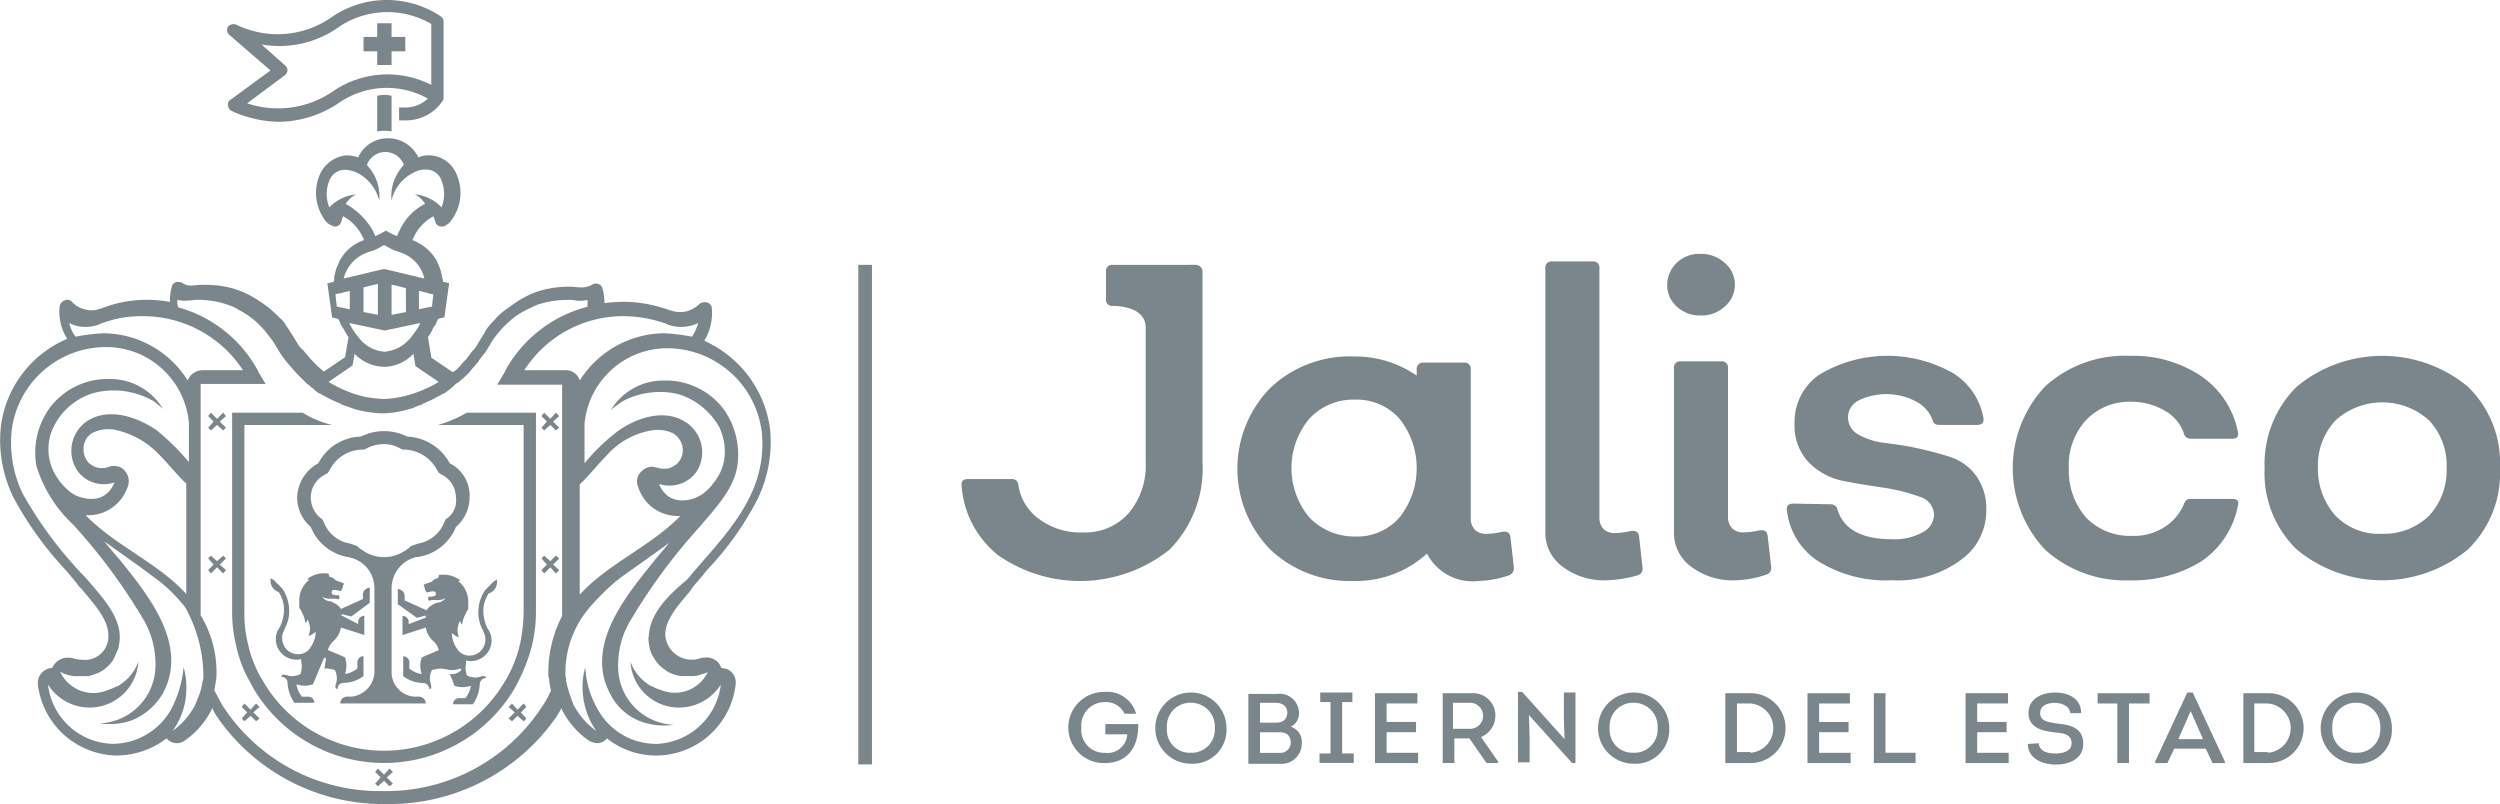 <svg id="logo_jal" xmlns="http://www.w3.org/2000/svg" xmlns:xlink="http://www.w3.org/1999/xlink" width="157.827" height="50.763" viewBox="0 0 157.827 50.763">
  <defs>
    <clipPath id="clip-path">
      <rect id="Rectangle_14" data-name="Rectangle 14" width="157.827" height="50.763" fill="none"/>
    </clipPath>
  </defs>
  <g id="Group_8" data-name="Group 8" clip-path="url(#clip-path)">
    <path id="Path_23" data-name="Path 23" d="M198.274,65.406a.474.474,0,0,1-.346.518,6.337,6.337,0,0,1-1.9.346,3.234,3.234,0,0,1-3.24-1.728,6.653,6.653,0,0,1-4.579,1.728,7.3,7.3,0,0,1-5.313-1.987,7.3,7.3,0,0,1,0-10.2,7.3,7.3,0,0,1,5.313-1.987,6.831,6.831,0,0,1,3.931,1.21v-.389a.388.388,0,0,1,.432-.432h2.549a.387.387,0,0,1,.432.432V62.3a1.017,1.017,0,0,0,.259.734.982.982,0,0,0,.692.26,4.842,4.842,0,0,0,1.036-.13c.3-.043.476.043.518.346Zm-10.023-1.944a3.541,3.541,0,0,0,2.808-1.21,5.019,5.019,0,0,0,0-6.221,3.6,3.6,0,0,0-2.808-1.21,3.786,3.786,0,0,0-2.895,1.21,4.869,4.869,0,0,0,0,6.221,3.945,3.945,0,0,0,2.895,1.21" transform="translate(-102.702 -29.592)" fill="#7b868c"/>
    <path id="Path_24" data-name="Path 24" d="M229.708,58.332a4.36,4.36,0,0,1-2.808-.864,2.651,2.651,0,0,1-1.08-2.247V38.632a.388.388,0,0,1,.432-.432H228.8a.388.388,0,0,1,.432.432V54.358a1.018,1.018,0,0,0,.259.734.983.983,0,0,0,.692.259,5.182,5.182,0,0,0,1.036-.13c.3-.043.476.043.518.346l.216,1.944a.437.437,0,0,1-.346.518,7.873,7.873,0,0,1-1.9.3" transform="translate(-128.26 -21.697)" fill="#7b868c"/>
    <path id="Path_25" data-name="Path 25" d="M245.736,40.988a2.122,2.122,0,0,1-1.512-.562,1.778,1.778,0,0,1-.6-1.382,1.937,1.937,0,0,1,.6-1.382,2.054,2.054,0,0,1,1.512-.562,2.194,2.194,0,0,1,1.512.562,1.8,1.8,0,0,1,0,2.765,2.121,2.121,0,0,1-1.512.562m2.2,16.719a4.358,4.358,0,0,1-2.808-.864,2.65,2.65,0,0,1-1.08-2.247V44.315a.388.388,0,0,1,.432-.432h2.548a.387.387,0,0,1,.432.432V53.69a1.016,1.016,0,0,0,.26.734.979.979,0,0,0,.691.26,5.222,5.222,0,0,0,1.037-.13c.3-.043.475.043.518.346l.216,1.944a.437.437,0,0,1-.346.518,6.575,6.575,0,0,1-1.9.346" transform="translate(-138.37 -21.072)" fill="#7b868c"/>
    <path id="Path_26" data-name="Path 26" d="M267.719,66.17A8.089,8.089,0,0,1,263.139,65a4.409,4.409,0,0,1-2.03-3.24c-.043-.3.086-.432.432-.432l2.333.043a.421.421,0,0,1,.432.346c.389,1.253,1.555,1.858,3.413,1.858a3.607,3.607,0,0,0,1.944-.432,1.3,1.3,0,0,0,.734-1.08,1.218,1.218,0,0,0-.907-1.166,11.623,11.623,0,0,0-2.2-.562c-.864-.13-1.728-.26-2.592-.432a4.215,4.215,0,0,1-2.2-1.166,3.366,3.366,0,0,1-.907-2.506,3.607,3.607,0,0,1,1.6-3.067,8.381,8.381,0,0,1,8.381-.086,4.179,4.179,0,0,1,1.944,2.851c.044.3-.086.432-.432.432h-2.332c-.26,0-.389-.086-.432-.259a2.174,2.174,0,0,0-1.037-1.21,4.03,4.03,0,0,0-3.629-.086,1.219,1.219,0,0,0-.691,1.037,1.253,1.253,0,0,0,.648,1.123,4.344,4.344,0,0,0,1.6.518c.648.087,1.339.173,2.117.346a21.305,21.305,0,0,1,2.117.562,3.284,3.284,0,0,1,1.6,1.166,3.515,3.515,0,0,1,.648,2.2,3.8,3.8,0,0,1-1.642,3.154,6.677,6.677,0,0,1-4.32,1.253" transform="translate(-148.299 -29.535)" fill="#7b868c"/>
    <path id="Path_27" data-name="Path 27" d="M301.551,66.17a7.53,7.53,0,0,1-5.4-1.944,7.525,7.525,0,0,1,0-10.282,7.46,7.46,0,0,1,5.4-1.944,7.654,7.654,0,0,1,4.493,1.3,5.55,5.55,0,0,1,2.29,3.5c.044.3-.043.432-.346.432h-2.635a.42.42,0,0,1-.432-.346,2.6,2.6,0,0,0-1.21-1.426,4.129,4.129,0,0,0-2.074-.562,3.776,3.776,0,0,0-2.895,1.166,4.227,4.227,0,0,0-1.08,3.067,4.494,4.494,0,0,0,1.08,3.067,3.841,3.841,0,0,0,2.895,1.166,3.546,3.546,0,0,0,2.074-.562,3.168,3.168,0,0,0,1.21-1.426c.086-.259.216-.345.432-.345h2.635c.3,0,.432.129.346.432a5.491,5.491,0,0,1-2.29,3.5,8.189,8.189,0,0,1-4.493,1.21" transform="translate(-167.054 -29.535)" fill="#7b868c"/>
    <path id="Path_28" data-name="Path 28" d="M343.752,64.226a8.473,8.473,0,0,1-10.8,0,6.707,6.707,0,0,1-2.031-5.141,6.864,6.864,0,0,1,2.031-5.141,8.472,8.472,0,0,1,10.8,0,6.709,6.709,0,0,1,2.03,5.141,6.708,6.708,0,0,1-2.03,5.141m-8.339-2.117a3.843,3.843,0,0,0,2.938,1.124,4.078,4.078,0,0,0,2.938-1.124,4.215,4.215,0,0,0,1.123-3.024,4.145,4.145,0,0,0-1.123-3.024,4.4,4.4,0,0,0-5.876,0,4.147,4.147,0,0,0-1.123,3.024,4.411,4.411,0,0,0,1.123,3.024" transform="translate(-187.955 -29.535)" fill="#7b868c"/>
    <path id="Path_29" data-name="Path 29" d="M155.285,38.7a.433.433,0,0,1,.432.432V51.185a7.262,7.262,0,0,1-2.074,5.487,9.03,9.03,0,0,1-10.844.346,6.146,6.146,0,0,1-2.29-4.363c-.043-.3.086-.432.432-.432h2.722a.4.4,0,0,1,.432.389,3.223,3.223,0,0,0,1.339,2.16,4.381,4.381,0,0,0,2.765.821,3.649,3.649,0,0,0,2.851-1.21,4.665,4.665,0,0,0,1.08-3.24V42.675c0-1.123-1.21-1.339-1.944-1.382h-.216a.372.372,0,0,1-.346-.346v-1.9a.372.372,0,0,1,.346-.346Z" transform="translate(-79.802 -21.981)" fill="#7b868c"/>
    <path id="Path_30" data-name="Path 30" d="M158.467,101.1a1.9,1.9,0,0,1,1.987,1.382h-.734a1.284,1.284,0,0,0-1.253-.734,1.466,1.466,0,0,0-1.469,1.6,1.443,1.443,0,0,0,1.469,1.6,1.25,1.25,0,0,0,1.426-1.166H158.51v-.648h2.074c.043,1.339-.6,2.463-2.117,2.463a2.247,2.247,0,1,1,0-4.493" transform="translate(-88.729 -57.422)" fill="#7b868c"/>
    <path id="Path_31" data-name="Path 31" d="M171.067,105.692a2.247,2.247,0,1,1,2.247-2.247,2.132,2.132,0,0,1-2.247,2.247m0-.691a1.463,1.463,0,0,0,1.512-1.556,1.5,1.5,0,0,0-1.512-1.6,1.475,1.475,0,0,0-1.512,1.6A1.439,1.439,0,0,0,171.067,105" transform="translate(-95.886 -57.479)" fill="#7b868c"/>
    <path id="Path_32" data-name="Path 32" d="M185.1,103.473a.992.992,0,0,1,.691,1.037,1.272,1.272,0,0,1-1.383,1.3H182.42V101.4h1.814a1.218,1.218,0,0,1,1.382,1.253.933.933,0,0,1-.518.82m-1.944-1.512v1.253h.994c.432,0,.691-.173.734-.605,0-.432-.3-.648-.734-.648Zm0,1.858v1.3h1.21a.659.659,0,0,0,.734-.648.715.715,0,0,0-.216-.518.9.9,0,0,0-.562-.13Z" transform="translate(-103.61 -57.592)" fill="#7b868c"/>
    <path id="Path_33" data-name="Path 33" d="M194.98,105.045v.6h-2.16v-.6h.692V101.8h-.648v-.6h2.031v.6h-.648v3.24Z" transform="translate(-109.517 -57.479)" fill="#7b868c"/>
    <path id="Path_34" data-name="Path 34" d="M203.6,101.948h-1.944v1.166h1.858v.648h-1.858v1.3h1.987v.648H200.92V101.3H203.6Z" transform="translate(-114.118 -57.536)" fill="#7b868c"/>
    <path id="Path_35" data-name="Path 35" d="M214.32,105.62v.086h-.735l-1.08-1.556h-.95v1.556h-.734V101.3h1.814a1.408,1.408,0,0,1,1.512,1.426,1.468,1.468,0,0,1-.907,1.339Zm-1.772-2.074a.821.821,0,0,0,0-1.642h-1.08v1.642Z" transform="translate(-119.741 -57.536)" fill="#7b868c"/>
    <path id="Path_36" data-name="Path 36" d="M222.511,102.569l.043,1.382v1.6h-.735V101.1h.26l2.679,2.981-.043-1.34v-1.6h.734v4.45h-.216Z" transform="translate(-125.988 -57.423)" fill="#7b868c"/>
    <path id="Path_37" data-name="Path 37" d="M235.767,105.692a2.247,2.247,0,1,1,2.247-2.247,2.132,2.132,0,0,1-2.247,2.247m0-.691a1.463,1.463,0,0,0,1.512-1.556,1.5,1.5,0,0,0-1.512-1.6,1.475,1.475,0,0,0-1.512,1.6A1.439,1.439,0,0,0,235.767,105" transform="translate(-132.634 -57.479)" fill="#7b868c"/>
    <path id="Path_38" data-name="Path 38" d="M253.719,101.3a2.2,2.2,0,0,1,0,4.407h-1.6V101.3Zm0,3.759a1.561,1.561,0,0,0,0-3.111h-.864v3.067h.864Z" transform="translate(-143.199 -57.536)" fill="#7b868c"/>
    <path id="Path_39" data-name="Path 39" d="M266.8,101.948h-1.944v1.166h1.858v.648h-1.858v1.3h1.988v.648h-2.722V101.3H266.8Z" transform="translate(-150.014 -57.536)" fill="#7b868c"/>
    <path id="Path_40" data-name="Path 40" d="M274.554,105.059h1.9v.648H273.82V101.3h.734Z" transform="translate(-155.523 -57.536)" fill="#7b868c"/>
    <path id="Path_41" data-name="Path 41" d="M289.9,101.948h-1.944v1.166h1.858v.648h-1.858v1.3h1.987v.648H287.22V101.3H289.9Z" transform="translate(-163.134 -57.536)" fill="#7b868c"/>
    <path id="Path_42" data-name="Path 42" d="M297.011,104.4c.043.518.562.648,1.036.648s1.037-.13,1.037-.648c0-.6-.605-.648-1.123-.691-.821-.086-1.6-.346-1.6-1.21,0-.907.82-1.3,1.685-1.3s1.642.389,1.642,1.3H299c-.043-.475-.562-.648-.994-.648-.389,0-.907.13-.907.648s.518.562.994.648c.907.086,1.728.259,1.728,1.3,0,.95-.908,1.3-1.728,1.3-.864,0-1.772-.389-1.772-1.3Z" transform="translate(-168.302 -57.479)" fill="#7b868c"/>
    <path id="Path_43" data-name="Path 43" d="M306.52,101.948V101.3H309.8v.648h-1.3v3.759h-.735v-3.759Z" transform="translate(-174.096 -57.536)" fill="#7b868c"/>
    <path id="Path_44" data-name="Path 44" d="M316.13,104.742l-.432.908h-.777v-.086l2.031-4.364h.346l2.03,4.364v.086h-.778l-.432-.908Zm.259-.6h1.556l-.778-1.772Z" transform="translate(-178.868 -57.479)" fill="#7b868c"/>
    <path id="Path_45" data-name="Path 45" d="M329.418,101.3a2.2,2.2,0,0,1,0,4.407h-1.6V101.3Zm-.043,3.759a1.561,1.561,0,0,0,0-3.111h-.864v3.067h.864Z" transform="translate(-186.193 -57.536)" fill="#7b868c"/>
    <path id="Path_46" data-name="Path 46" d="M341.367,105.692a2.247,2.247,0,1,1,2.247-2.247,2.131,2.131,0,0,1-2.247,2.247m0-.691a1.463,1.463,0,0,0,1.512-1.556,1.5,1.5,0,0,0-1.512-1.6,1.476,1.476,0,0,0-1.512,1.6A1.44,1.44,0,0,0,341.367,105" transform="translate(-192.613 -57.479)" fill="#7b868c"/>
    <rect id="Rectangle_13" data-name="Rectangle 13" width="0.864" height="31.538" transform="translate(54.184 16.719)" fill="#7b868c"/>
    <path id="Path_47" data-name="Path 47" d="M55.12,13.924v2.247a2.616,2.616,0,0,1,.907,0V13.924a1.823,1.823,0,0,0-.907,0" transform="translate(-31.307 -7.876)" fill="#7b868c"/>
    <path id="Path_48" data-name="Path 48" d="M33.245,6.653A.441.441,0,0,0,33.461,7a7.491,7.491,0,0,0,2.981.691,6.925,6.925,0,0,0,3.888-1.253,5.311,5.311,0,0,1,5.53-.216,2.027,2.027,0,0,1-1.469.562h-.346V7.6h.346a2.786,2.786,0,0,0,2.419-1.253.324.324,0,0,0,.043-.216V1.382a.393.393,0,0,0-.173-.346,6.136,6.136,0,0,0-6.826,0,5.944,5.944,0,0,1-6.092.518.474.474,0,0,0-.518.13.4.4,0,0,0,.086.518L35.924,4.45l-2.592,1.9a.323.323,0,0,0-.086.3m3.586-1.9A.437.437,0,0,0,37,4.45a.392.392,0,0,0-.13-.3L35.362,2.808a6.482,6.482,0,0,0,4.968-1.166,5.5,5.5,0,0,1,5.746-.13V5.357a6.1,6.1,0,0,0-6.178.389,6.133,6.133,0,0,1-5.443.778Z" transform="translate(-18.85)" fill="#7b868c"/>
    <path id="Path_49" data-name="Path 49" d="M53.984,6.035h.907V5.171h.864V4.264h-.864V3.4h-.907v.864H53.12v.907h.864Z" transform="translate(-30.171 -1.931)" fill="#7b868c"/>
    <path id="Path_50" data-name="Path 50" d="M43.729,48.541c.3-.346.6-.691.864-1.037a19.2,19.2,0,0,0,3.24-4.536,8.279,8.279,0,0,0,.778-4.45,7.124,7.124,0,0,0-4.147-5.53,3.436,3.436,0,0,0,.475-2.074.419.419,0,0,0-.3-.346.6.6,0,0,0-.475.086,1.958,1.958,0,0,1-.821.475,1.78,1.78,0,0,1-.95-.043h-.043a8.691,8.691,0,0,0-2.981-.562,11.385,11.385,0,0,0-1.21.086v-.043a3.289,3.289,0,0,0-.13-.907.389.389,0,0,0-.259-.259.42.42,0,0,0-.389.043,1.408,1.408,0,0,1-.562.173h-.13c-.259,0-.475-.043-.648-.043a6.38,6.38,0,0,0-.907.043,6.707,6.707,0,0,0-.907.173,4.606,4.606,0,0,0-.821.3,6.99,6.99,0,0,0-.778.432c-.259.173-.475.346-.734.518a4.3,4.3,0,0,0-.648.6,3.894,3.894,0,0,0-.389.432,1.784,1.784,0,0,0-.3.475c-.216.3-.389.648-.6.95l-.086.086-.043.043-.043.043c-.043.086-.13.173-.173.259-.086.086-.13.173-.216.259a2.8,2.8,0,0,0-.346.389l-.13.13a1.146,1.146,0,0,1-.259.216c-.043,0-.043.043-.086.043l-1.339-.907-.216-1.3a3.8,3.8,0,0,0,.259-.432l.043-.086a.944.944,0,0,1,.13-.216l.043-.043c.043-.086.043-.13.086-.216,0-.043.043-.043.043-.086s.043-.043.043-.086l.389-.086.3-2.16-.389-.086a.389.389,0,0,0-.043-.216c0-.086-.043-.173-.043-.259a3.676,3.676,0,0,0-.259-.734V28.02a3.049,3.049,0,0,0-1.555-1.382h-.043a.042.042,0,0,1,.043-.043c0-.043.043-.086.043-.13a2.892,2.892,0,0,1,1.253-1.339,3.362,3.362,0,0,1,.13.389.411.411,0,0,0,.432.259.467.467,0,0,0,.3-.13c.173-.086.259-.259.389-.432a2.907,2.907,0,0,0,.216-2.722,1.915,1.915,0,0,0-1.685-1.21,1.56,1.56,0,0,0-.734.13,2.125,2.125,0,0,0-1.9-1.21,2.053,2.053,0,0,0-1.9,1.21,2.4,2.4,0,0,0-.734-.13,2.044,2.044,0,0,0-1.685,1.21,2.9,2.9,0,0,0,.216,2.722,1.225,1.225,0,0,0,.389.432c.086.043.216.086.3.13a.411.411,0,0,0,.432-.259,3.361,3.361,0,0,1,.13-.389,2.892,2.892,0,0,1,1.253,1.339.159.159,0,0,1,.043.13.042.042,0,0,0,.043.043h-.043a2.732,2.732,0,0,0-1.555,1.382v.043a2.127,2.127,0,0,0-.259.734.548.548,0,0,0-.043.259.389.389,0,0,1-.043.216l-.389.086.3,2.16.389.086c0,.043.043.043.043.086s.043.043.043.086c.043.086.043.13.086.216l.043.043a.944.944,0,0,0,.13.216l.043.086c.086.13.173.3.259.432l-.216,1.253-1.339.907a5.564,5.564,0,0,1-.734-.691l-.13-.13c-.13-.173-.3-.346-.432-.518L19.1,33.55l-.043-.043-.043-.043-.086-.086c-.216-.3-.389-.648-.6-.95-.086-.173-.216-.3-.3-.475a1.857,1.857,0,0,0-.389-.432,8.3,8.3,0,0,0-.648-.6c-.216-.173-.475-.346-.734-.518a6.99,6.99,0,0,0-.778-.432,6.3,6.3,0,0,0-.821-.3,6.707,6.707,0,0,0-.907-.173,6.379,6.379,0,0,0-.907-.043,3.73,3.73,0,0,0-.648.043h-.13a.868.868,0,0,1-.562-.173.61.61,0,0,0-.389-.043.389.389,0,0,0-.259.259,3.289,3.289,0,0,0-.13.907v.086A7.487,7.487,0,0,0,9.34,30.4a7.779,7.779,0,0,0-2.981.562H6.316a1.439,1.439,0,0,1-.95.043,1.591,1.591,0,0,1-.821-.475.394.394,0,0,0-.475-.086.484.484,0,0,0-.3.346,3.158,3.158,0,0,0,.475,2.074,6.952,6.952,0,0,0-4.191,5.53,8.212,8.212,0,0,0,.778,4.45,21.573,21.573,0,0,0,3.24,4.536c.3.346.6.691.864,1.037.086.13.216.216.3.346.734.864,1.6,1.858,1.6,2.765a1.476,1.476,0,0,1-1.6,1.6,2.549,2.549,0,0,1-.6-.086.548.548,0,0,0-.259-.043,1.047,1.047,0,0,0-1.08.648.548.548,0,0,0-.259.043.935.935,0,0,0-.648.95v.043A5.1,5.1,0,0,0,7.31,59.169H7.4a5.212,5.212,0,0,0,3.111-1.08l.043.043a.853.853,0,0,0,.6.259.83.83,0,0,0,.518-.173,5.219,5.219,0,0,0,1.642-1.858c.043-.043.043-.13.086-.173.043.043.043.086.086.173s.13.216.173.3a12.745,12.745,0,0,0,10.757,5.573,12.851,12.851,0,0,0,10.757-5.573c.043-.086.13-.216.173-.3.043-.043.043-.086.086-.173.043.043.043.13.086.173a5.219,5.219,0,0,0,1.642,1.858,1.228,1.228,0,0,0,.518.173.784.784,0,0,0,.6-.259l.043-.043a4.945,4.945,0,0,0,3.111,1.08h.086a5.066,5.066,0,0,0,4.925-4.493v-.043a.889.889,0,0,0-.648-.95c-.086,0-.173-.043-.259-.043a.966.966,0,0,0-1.08-.648.548.548,0,0,0-.259.043A1.67,1.67,0,0,1,42,51.522c0-.95.864-1.9,1.6-2.765-.043.043.043-.086.13-.216M39.366,31.433a8.137,8.137,0,0,1,2.679.475l.086.043a2.447,2.447,0,0,0,1.469.086,2.106,2.106,0,0,0,.475-.173,3.118,3.118,0,0,1-.389.864,12.592,12.592,0,0,0-1.728-.216A6.374,6.374,0,0,0,36.6,35.494a.915.915,0,0,0-.95-.648H33.1a7.416,7.416,0,0,1,6.264-3.413m.907,10.757c.043.086.043.13.086.216a2.617,2.617,0,0,0,2.506,1.642h.086c-1.9,1.944-4.536,2.981-6.351,4.968V42.06l.173-.173c.518-.518.994-1.123,1.512-1.642a4.857,4.857,0,0,1,2.851-1.6,2.315,2.315,0,0,1,1.339.173,1.294,1.294,0,0,1,.518.562,1.2,1.2,0,0,1-.259,1.382c-.043.043-.086.043-.13.086a1.032,1.032,0,0,1-.6.216,1.47,1.47,0,0,1-.432-.043,2.229,2.229,0,0,0-.475-.086,1.055,1.055,0,0,0-.648.346.875.875,0,0,0-.173.907M27.356,30.05l-.086.778-.432.086L26.448,31V29.834l.518.13a1.261,1.261,0,0,0,.389.086m-3.067,2.29h0l2.247-.475a3.223,3.223,0,0,1-.3.518c-.086.13-.173.216-.259.346a2.406,2.406,0,0,1-1.685.95,2.263,2.263,0,0,1-1.685-.95,2.4,2.4,0,0,1-.259-.346,3.223,3.223,0,0,1-.3-.518Zm-1.339-1.166V29.618c.346-.086.648-.173.907-.216v1.944Zm1.771.173v-1.9c.259.043.562.13.907.216v1.512Zm-2.895-7a1.732,1.732,0,0,1,.648-.6,2.685,2.685,0,0,0-1.685.821,2.271,2.271,0,0,1,0-1.685,1.066,1.066,0,0,1,.907-.691,1.966,1.966,0,0,1,.907.216,2.711,2.711,0,0,1,1.339,1.728,2.829,2.829,0,0,0-.562-1.987c-.086-.086-.13-.173-.216-.259a1.239,1.239,0,0,1,2.333,0,1.146,1.146,0,0,0-.216.259,2.8,2.8,0,0,0-.562,1.987A2.58,2.58,0,0,1,26.06,22.4a1.417,1.417,0,0,1,.907-.216,1,1,0,0,1,.907.691,2.271,2.271,0,0,1,0,1.685,2.685,2.685,0,0,0-1.685-.821,1.732,1.732,0,0,1,.648.6A3.538,3.538,0,0,0,25.2,26.076c-.043.043-.043.086-.086.173,0,.043-.043.086-.043.13a3.445,3.445,0,0,1-.691-.346c-.259.13-.475.259-.691.346,0-.043-.043-.086-.043-.13-.043-.043-.043-.086-.086-.173a4.427,4.427,0,0,0-1.728-1.728m1.253,3.111c.173-.086.389-.13.6-.216s.389-.216.562-.3c.173.086.389.216.562.3.216.086.389.13.6.216a2.25,2.25,0,0,1,1.382,1.6c-2.333-.562-2.506-.6-2.549-.6s-.216.043-2.549.6a2.346,2.346,0,0,1,1.382-1.6m-1.814,3.37h0l-.086-.778c.13-.043.259-.043.389-.086l.518-.13V31l-.389-.086Zm.994,3.715.13-.734a.042.042,0,0,1,.043.043,2.667,2.667,0,0,0,1.814.778,2.587,2.587,0,0,0,1.814-.778l.043-.043.13.778,1.469.994c-.086.043-.13.086-.216.13a7.925,7.925,0,0,1-1.987.778,6.67,6.67,0,0,1-1.3.173,9.939,9.939,0,0,1-1.123-.13,7.622,7.622,0,0,1-2.031-.778c-.086-.043-.216-.13-.3-.173ZM4.8,32.037a2.447,2.447,0,0,0,1.469-.086l.086-.043a7.157,7.157,0,0,1,2.679-.475,7.547,7.547,0,0,1,6.308,3.413H12.8a1.006,1.006,0,0,0-.95.648,6.318,6.318,0,0,0-5.357-2.981,12.592,12.592,0,0,0-1.728.216,2.227,2.227,0,0,1-.389-.864,1.805,1.805,0,0,0,.432.173M12.84,54.2a.389.389,0,0,1-.043.216v.043c0,.086-.043.13-.043.216a3.492,3.492,0,0,1-.3.95v.043c-.043.043-.043.13-.086.173,0,.043-.043.086-.043.13A4.735,4.735,0,0,1,10.9,57.613a4.542,4.542,0,0,0,.864-2.722,4.46,4.46,0,0,0-.173-1.3,7.144,7.144,0,0,1-.821,2.722,4.25,4.25,0,0,1-3.629,2.117H7.094a4.216,4.216,0,0,1-4.061-3.715l.043.043a3.09,3.09,0,0,0,5.66-1.512A2.946,2.946,0,0,1,7.4,54.805H7.353a2.643,2.643,0,0,1-.518.216A2.3,2.3,0,0,1,3.81,53.9a.327.327,0,0,1,.173.086c.13.043.259.086.432.13a1.772,1.772,0,0,0,.475.043h.648a.327.327,0,0,0,.173-.043,2.5,2.5,0,0,0,.6-.216,2.031,2.031,0,0,0,.518-.389,1.632,1.632,0,0,0,.389-.518c.086-.216.173-.389.259-.6a3.781,3.781,0,0,0,.086-.691c0-1.426-1.253-2.679-2.117-3.715a25.55,25.55,0,0,1-4.018-5.357,7.414,7.414,0,0,1-.691-3.975,6,6,0,0,1,5.876-5.271,5.248,5.248,0,0,1,5.314,4.8v2.463A14.716,14.716,0,0,0,9.9,38.647c-1.166-.821-2.895-1.426-4.234-.691a2.264,2.264,0,0,0-.778,3.24,2.061,2.061,0,0,0,2.333.734s-.475,1.555-2.333.864a1.751,1.751,0,0,1-.389-.216,3.731,3.731,0,0,1-.6-.562,2.4,2.4,0,0,1-.259-.346,3.206,3.206,0,0,1-.216-3.327,4.093,4.093,0,0,1,2.549-2.074,5.025,5.025,0,0,1,3.543.432,1.552,1.552,0,0,1,.432.3,2.164,2.164,0,0,1,.346.3,3.863,3.863,0,0,0-3.327-1.9,4.582,4.582,0,0,0-3.759,1.728A4.821,4.821,0,0,0,2.3,40.894a8.484,8.484,0,0,0,2.333,3.715A36.325,36.325,0,0,1,9.124,50.7a5.59,5.59,0,0,1,.691,2.765,3.664,3.664,0,0,1-3.5,3.672,3.27,3.27,0,0,0,.648.043,3.971,3.971,0,0,0,1.426-.259,4.021,4.021,0,0,0,1.9-1.685c1.642-3.067-.95-6.221-2.765-8.468-.13-.13-.691-.821-.95-1.123l2.117,1.512c.432.3.864.648,1.3.95a10.36,10.36,0,0,1,1.685,1.685A8.9,8.9,0,0,1,12.84,54.2M5.409,44H5.5A2.617,2.617,0,0,0,8,42.363c.043-.086.043-.13.086-.216a.973.973,0,0,0-.173-.907.82.82,0,0,0-.648-.346.855.855,0,0,0-.475.086,1.469,1.469,0,0,1-.432.043,1.032,1.032,0,0,1-.6-.216c-.043-.043-.086-.043-.13-.086a1.29,1.29,0,0,1-.259-1.382,1.081,1.081,0,0,1,.518-.562A2.315,2.315,0,0,1,7.223,38.6a5.4,5.4,0,0,1,2.851,1.6c.518.518.994,1.123,1.512,1.642.043.043.13.086.173.173v6.956C9.945,46.985,7.31,45.949,5.409,44M34.657,54.243v.043a4.869,4.869,0,0,0,.13.778,6.675,6.675,0,0,1-.518.95c-.043.086-.13.173-.173.259a11.739,11.739,0,0,1-9.937,5.141,11.8,11.8,0,0,1-9.937-5.141c-.043-.086-.13-.173-.173-.259-.173-.3-.346-.648-.518-.95l.13-.778v-.043a6.943,6.943,0,0,0-.994-3.931V35.71h4.1l-.518-.864a.042.042,0,0,0,.043.043,8.22,8.22,0,0,0-5.055-4.018c0-.086-.043-.173-.043-.3V30.4a1.87,1.87,0,0,0,.691.043c.216,0,.389-.043.562-.043h.13a6.445,6.445,0,0,1,.907.086,5.053,5.053,0,0,1,.864.216,3.533,3.533,0,0,1,.821.389,4.992,4.992,0,0,1,1.382,1.08c.216.216.389.475.6.734.216.3.389.648.6.95a6.733,6.733,0,0,0,.691.864,6.643,6.643,0,0,0,.518.562l.259.259.043.043a1.145,1.145,0,0,0,.259.216.042.042,0,0,1,.043.043c.086.086.173.13.259.216a.042.042,0,0,1,.043.043,1.829,1.829,0,0,0,.3.216h.043a9.068,9.068,0,0,0,1.3.648c.043,0,.043,0,.043.043.086.043.173.043.259.086.216.086.389.13.6.216a7.586,7.586,0,0,0,1.685.259,5.7,5.7,0,0,0,1.685-.259,2.5,2.5,0,0,0,.6-.216c.086-.043.173-.043.259-.086.043,0,.043,0,.043-.043a9.068,9.068,0,0,0,1.3-.648h.043c.086-.043.173-.13.3-.216a.042.042,0,0,0,.043-.043,1.146,1.146,0,0,0,.259-.216.042.042,0,0,0,.043-.043c.043,0,.043-.043.086-.086.043,0,.043-.043.086-.043.043-.043.086-.043.13-.086l.043-.043c.086-.086.173-.13.259-.216l.043-.043a3.2,3.2,0,0,0,.518-.562c.13-.13.216-.259.346-.389.043-.043.043-.043.043-.086.086-.13.173-.216.259-.346l.043-.043c.043-.043,0-.043.043-.043.043-.086.13-.173.173-.259l.389-.648a9.05,9.05,0,0,1,.6-.734,8.293,8.293,0,0,1,.648-.6,4.28,4.28,0,0,1,.734-.475c.259-.13.518-.259.821-.389a6.316,6.316,0,0,1,.864-.216,6.445,6.445,0,0,1,.907-.086h.13a2.657,2.657,0,0,1,.562.043,1.87,1.87,0,0,0,.691-.043v.432a8.279,8.279,0,0,0-5.227,4.1.042.042,0,0,1,.043-.043l-.518.864h4.1v14.6a7.754,7.754,0,0,0-.864,3.888m6.308-2.549a3.782,3.782,0,0,0,.086.691,1.515,1.515,0,0,0,.259.6,2.031,2.031,0,0,0,.389.518,4.053,4.053,0,0,0,.518.389,2.5,2.5,0,0,0,.6.216c.043,0,.086.043.173.043h.648a1.772,1.772,0,0,0,.475-.043c.13-.043.259-.086.432-.13.043-.043.13-.043.173-.086A2.3,2.3,0,0,1,41.7,55.021a1.87,1.87,0,0,1-.518-.216h-.043A2.946,2.946,0,0,1,39.8,53.25a3.077,3.077,0,0,0,3.067,2.895,3.152,3.152,0,0,0,2.592-1.382l.043-.043a4.25,4.25,0,0,1-4.061,3.715H41.4a4.213,4.213,0,0,1-3.629-2.117,5.9,5.9,0,0,1-.821-2.722,4.46,4.46,0,0,0-.173,1.3,4.852,4.852,0,0,0,.864,2.722,4.735,4.735,0,0,1-1.426-1.642.159.159,0,0,1-.043-.13c-.043-.043-.043-.13-.086-.173v-.043a8.064,8.064,0,0,1-.3-.95c0-.086-.043-.13-.043-.216v-.043a.389.389,0,0,0-.043-.216,6.316,6.316,0,0,1,1.469-4.32A15.511,15.511,0,0,1,38.848,48.2c.432-.346.864-.648,1.3-.95l2.117-1.512c-.259.3-.821.95-.95,1.123-1.815,2.247-4.45,5.4-2.765,8.468a3.469,3.469,0,0,0,1.9,1.685,4.147,4.147,0,0,0,1.426.259,3.27,3.27,0,0,0,.648-.043,3.664,3.664,0,0,1-3.5-3.672,5.477,5.477,0,0,1,.691-2.765A36.325,36.325,0,0,1,44.2,44.7c.907-1.08,2.074-2.29,2.333-3.715a4.906,4.906,0,0,0-.907-3.759,4.582,4.582,0,0,0-3.759-1.728,3.863,3.863,0,0,0-3.327,1.9,2.164,2.164,0,0,1,.346-.3c.13-.086.3-.216.432-.3a5.025,5.025,0,0,1,3.543-.432,4.493,4.493,0,0,1,2.549,2.074,3.6,3.6,0,0,1,.3,2.117,4.247,4.247,0,0,1-.216.691,3.222,3.222,0,0,1-.3.518c-.086.13-.173.216-.259.346a3.73,3.73,0,0,1-.6.562c-.13.086-.259.13-.389.216-1.858.691-2.333-.864-2.333-.864a2.1,2.1,0,0,0,2.333-.734,2.264,2.264,0,0,0-.778-3.24c-1.339-.778-3.067-.173-4.234.691A12.6,12.6,0,0,0,36.9,40.721V38.259a5.248,5.248,0,0,1,5.314-4.8,6.035,6.035,0,0,1,5.876,5.271,7.414,7.414,0,0,1-.691,3.975c-.95,2.031-2.592,3.629-4.018,5.357-1.166.95-2.419,2.2-2.419,3.629" transform="translate(0 -11.473)" fill="#7b868c"/>
    <path id="Path_51" data-name="Path 51" d="M58.811,87.1v-.13a.387.387,0,0,0-.389-.388v1.21l1.469-.476a1.519,1.519,0,0,0,.432.821,1.137,1.137,0,0,1,.389.605c-.389.172-1.037.432-1.08.475a1.6,1.6,0,0,0,0,1.037,1.6,1.6,0,0,1-.778-.346V89.52a.388.388,0,0,0-.389-.389v1.253a2.093,2.093,0,0,0,1.253.432.387.387,0,0,1,.389.388c.043,0,.13-.043.13-.086a.735.735,0,0,0-.043-.3.737.737,0,0,1-.043-.3,1.152,1.152,0,0,1,.13-.518c.043,0,.13-.043.173-.043.086,0,.173-.044.3-.044a1.456,1.456,0,0,1,.432.044c.086,0,.173.043.259.043h.13a1.54,1.54,0,0,0,.475-.086.133.133,0,0,1,.086.044.153.153,0,0,1-.043.086.983.983,0,0,1-.475.216H61.4a6.453,6.453,0,0,1,.3.734,1.6,1.6,0,0,0,1.037,0,1.6,1.6,0,0,1-.346.778h-.389a.387.387,0,0,0-.389.388h1.253A2.419,2.419,0,0,0,63.3,90.9a.388.388,0,0,1,.389-.389c0-.043-.043-.129-.086-.129a.742.742,0,0,0-.3.043.728.728,0,0,1-.3.044,1.151,1.151,0,0,1-.518-.13,1.831,1.831,0,0,1-.086-.475c0-.129.043-.3.043-.432V89.39a.742.742,0,0,0,.3.043,1.3,1.3,0,0,0,1.3-1.3,1.193,1.193,0,0,0-.13-.561l-.13-.216a2.574,2.574,0,0,1-.259-1.167,2.117,2.117,0,0,1,.346-1.037h.043a.928.928,0,0,0,.216-.13.753.753,0,0,0,.259-.518v-.216c-.043,0-.043.044-.086.044-.043.043-.086.043-.13.086l-.13.13-.13.129-.13.13-.043.044-.043.043-.043.043a2.412,2.412,0,0,0-.432,1.21,2.267,2.267,0,0,0,.259,1.3l.086.216a.778.778,0,0,1,.086.432,1,1,0,0,1-.994.994h-.043a.9.9,0,0,1-.691-.346c-.043-.044-.043-.086-.086-.13a1.771,1.771,0,0,1-.3-.95,1.486,1.486,0,0,0,.389.259c.043,0,.043,0,.043-.043a1.112,1.112,0,0,1-.043-.648,1.132,1.132,0,0,1,.13-.346.436.436,0,0,0,.086.216h.043a2.144,2.144,0,0,1,.173-.562l.043-.086c.043-.043.043-.13.086-.172a.329.329,0,0,0,.086-.173V86.02h0v-.043h0v-.043h0v-.044h0v-.043h0v-.173a1.658,1.658,0,0,0-.648-1.3h.086a.042.042,0,0,0,.043-.043,1.732,1.732,0,0,0-1.21-.346h-.086a.042.042,0,0,0-.043.043l-.043.173h-.043a.589.589,0,0,0-.346.216l-.475.172c-.043,0-.043.044-.043.086s0,.043.043.043c0,.086.043.346.173.389a.438.438,0,0,1,.13-.043h.043a.458.458,0,0,1,.346,0s.086.216-.043.259a.681.681,0,0,0-.173.043h-.216s-.086.216.043.26a.835.835,0,0,1,.346-.044h.216a.985.985,0,0,0,.475-.13.925.925,0,0,1-.346.26.887.887,0,0,1-.216.043c-.043,0-.086,0-.086.043a1.106,1.106,0,0,0-.562.432c-.086-.043-1.426-.648-1.426-.648h.043v-.259a.415.415,0,0,0-.259-.389c-.043-.043-.086-.043-.173-.043v.951l1.21.864.475-.13s.043-.044.086.043c.043.043-.043.087-.043.087Z" transform="translate(-33.011 -47.7)" fill="#7b868c"/>
    <path id="Path_52" data-name="Path 52" d="M42.2,90.788a1.606,1.606,0,0,1-1.037,0,1.6,1.6,0,0,0,.346.778H41.9a.387.387,0,0,1,.389.388H41.032A2.419,2.419,0,0,1,40.6,90.7a.388.388,0,0,0-.389-.389c0-.043.043-.129.086-.129a.742.742,0,0,1,.3.043.728.728,0,0,0,.3.044,1.156,1.156,0,0,0,.518-.13,1.837,1.837,0,0,0,.086-.476c0-.129-.043-.3-.043-.432v-.043a.742.742,0,0,1-.3.043,1.3,1.3,0,0,1-1.3-1.3,1.194,1.194,0,0,1,.13-.561l.13-.216a2.574,2.574,0,0,0,.259-1.167,2.115,2.115,0,0,0-.346-1.036H40a.944.944,0,0,1-.216-.13.752.752,0,0,1-.259-.518v-.216c.043,0,.043.043.086.043.043.043.086.043.13.086l.13.13.13.129.13.13.043.044.043.043.043.044a2.409,2.409,0,0,1,.432,1.21,2.267,2.267,0,0,1-.259,1.3l-.086.216a.779.779,0,0,0-.086.432,1,1,0,0,0,.994.994h.043a.9.9,0,0,0,.691-.346c.043-.044.043-.086.086-.13a1.773,1.773,0,0,0,.3-.95,1.486,1.486,0,0,1-.389.259c-.043,0-.043,0-.043-.043a1.112,1.112,0,0,0,.043-.648,1.13,1.13,0,0,0-.13-.346.438.438,0,0,1-.086.216h-.043a2.147,2.147,0,0,0-.173-.562l-.043-.086c-.043-.044-.043-.13-.086-.173a.327.327,0,0,1-.086-.173V85.82h0v-.044h0v-.043h0V85.69h0v-.043h0v-.173a1.659,1.659,0,0,1,.648-1.3H41.9a.042.042,0,0,1-.043-.043,1.734,1.734,0,0,1,1.21-.346h.086a.042.042,0,0,1,.043.043l.043.173h.043a.592.592,0,0,1,.346.216l.475.172c.043,0,.043.044.043.086s0,.044-.043.044c0,.086-.043.346-.173.388a.438.438,0,0,0-.13-.043h-.043a.458.458,0,0,0-.346,0s-.086.216.043.259a.675.675,0,0,1,.173.044h.216s.086.216-.043.259a.843.843,0,0,0-.346-.043h-.216a.985.985,0,0,1-.475-.13.919.919,0,0,0,.346.26.887.887,0,0,0,.216.043c.043,0,.086,0,.086.044a1.1,1.1,0,0,1,.562.432c.086-.044,1.426-.648,1.426-.648h-.043v-.26a.415.415,0,0,1,.259-.388c.043-.044.086-.044.173-.044v.951l-1.166.864-.518-.13s-.043-.044-.086.043c-.389-.129-.3-.129-.3-.129l1.339.691v-.13a.387.387,0,0,1,.389-.388v1.21L43.97,87.2a1.522,1.522,0,0,1-.432.821,1.134,1.134,0,0,0-.389.6c.389.172,1.037.432,1.08.475a1.6,1.6,0,0,1,0,1.037,1.6,1.6,0,0,0,.778-.346v-.388a.388.388,0,0,1,.389-.389v1.253a2.093,2.093,0,0,1-1.253.432.387.387,0,0,0-.389.388c-.043,0-.13-.043-.13-.086a.735.735,0,0,1,.043-.3.735.735,0,0,0,.043-.3,1.152,1.152,0,0,0-.13-.519c-.043,0-.13-.043-.173-.043-.086,0-.173-.044-.3-.044h-.173l.086-.6a.133.133,0,0,0-.043-.086.151.151,0,0,0-.086.043Z" transform="translate(-22.446 -47.586)" fill="#7b868c"/>
    <path id="Path_53" data-name="Path 53" d="M53.054,65.031a3.207,3.207,0,0,0-2.679-1.685,3.294,3.294,0,0,0-2.938,0,3.119,3.119,0,0,0-2.679,1.685,2.534,2.534,0,0,0-1.339,2.16,2.453,2.453,0,0,0,.864,1.858,3.083,3.083,0,0,0,2.333,1.9A1.992,1.992,0,0,1,48.3,72.893V78.25a1.63,1.63,0,0,1-1.426,1.512h-.3a.433.433,0,0,0-.432.432h5.4a.433.433,0,0,0-.432-.432h-.3a1.543,1.543,0,0,1-1.426-1.512V72.893a2.035,2.035,0,0,1,1.555-1.944h.086a3.076,3.076,0,0,0,2.419-1.9,2.453,2.453,0,0,0,.864-1.858,2.281,2.281,0,0,0-1.253-2.16m-.086,3.413-.173.13-.086.173a2.133,2.133,0,0,1-1.426,1.3,5.437,5.437,0,0,0-.691.216l-.13.13c-.043.043-.086.043-.13.086s-.086.086-.13.086a2.355,2.355,0,0,1-2.592,0c-.043-.043-.086-.043-.13-.086s-.086-.043-.13-.086l-.13-.13a3.9,3.9,0,0,0-.691-.216,2.133,2.133,0,0,1-1.426-1.3l-.086-.173-.173-.13a1.7,1.7,0,0,1-.562-1.253,1.6,1.6,0,0,1,.864-1.426l.216-.13.13-.216a2.352,2.352,0,0,1,1.987-1.253h.173l.173-.086a2.3,2.3,0,0,1,1.037-.259,2.052,2.052,0,0,1,1.037.259l.173.086h.173a2.41,2.41,0,0,1,1.987,1.253l.13.216.216.13a1.6,1.6,0,0,1,.864,1.426,1.374,1.374,0,0,1-.475,1.253" transform="translate(-24.662 -35.783)" fill="#7b868c"/>
    <path id="Path_54" data-name="Path 54" d="M48.738,60.3a8.223,8.223,0,0,1-1.815.778h5.4V72.829a10.808,10.808,0,0,1-.216,2.031,8.238,8.238,0,0,1-.821,2.16.954.954,0,0,1-.13.216,8.838,8.838,0,0,1-15.294,0,.944.944,0,0,0-.13-.216,7.7,7.7,0,0,1-.821-2.16,7.911,7.911,0,0,1-.216-2.031V61.078h5.53A6.449,6.449,0,0,1,38.37,60.3H33.92V72.829a9.058,9.058,0,0,0,.259,2.2,7.7,7.7,0,0,0,.907,2.333l.13.259a9.572,9.572,0,0,0,16.59,0l.13-.259a10.892,10.892,0,0,0,.907-2.333,9.057,9.057,0,0,0,.259-2.2V60.3Z" transform="translate(-19.266 -34.249)" fill="#7b868c"/>
    <path id="Path_55" data-name="Path 55" d="M80.243,60.516l-.216-.216-.346.388-.389-.388-.173.216.346.346-.346.389.173.173.389-.346.346.346.216-.173-.389-.389Z" transform="translate(-44.938 -34.249)" fill="#7b868c"/>
    <path id="Path_56" data-name="Path 56" d="M31.543,60.516,31.37,60.3l-.389.388-.389-.388-.173.216.346.346-.346.389.173.173.389-.346.389.346.173-.173-.389-.389Z" transform="translate(-17.278 -34.249)" fill="#7b868c"/>
    <path id="Path_57" data-name="Path 57" d="M80.243,81.373l-.216-.173-.346.346-.389-.346-.173.173.346.389-.346.346.173.216.389-.389.346.389.216-.216-.389-.346Z" transform="translate(-44.938 -46.12)" fill="#7b868c"/>
    <path id="Path_58" data-name="Path 58" d="M31.543,81.373,31.37,81.2l-.389.346-.389-.346-.173.173.346.389-.346.346.173.216.389-.389.389.389.173-.216-.389-.346Z" transform="translate(-17.278 -46.12)" fill="#7b868c"/>
    <path id="Path_59" data-name="Path 59" d="M36.443,103.016l-.216-.216-.346.388-.389-.388-.173.216.346.346-.346.389.173.173.389-.346.346.346.216-.173-.389-.389Z" transform="translate(-20.061 -58.388)" fill="#7b868c"/>
    <path id="Path_60" data-name="Path 60" d="M75.443,103.016l-.173-.216-.389.388-.346-.388-.216.216.389.346-.389.389.216.173.346-.346.389.346.173-.173-.346-.389Z" transform="translate(-42.212 -58.388)" fill="#7b868c"/>
    <path id="Path_61" data-name="Path 61" d="M55.943,112.516l-.216-.216-.346.388-.389-.388-.173.216.346.346-.346.389.173.173.389-.346.346.346.216-.173-.389-.389Z" transform="translate(-31.137 -63.784)" fill="#7b868c"/>
  </g>
</svg>

